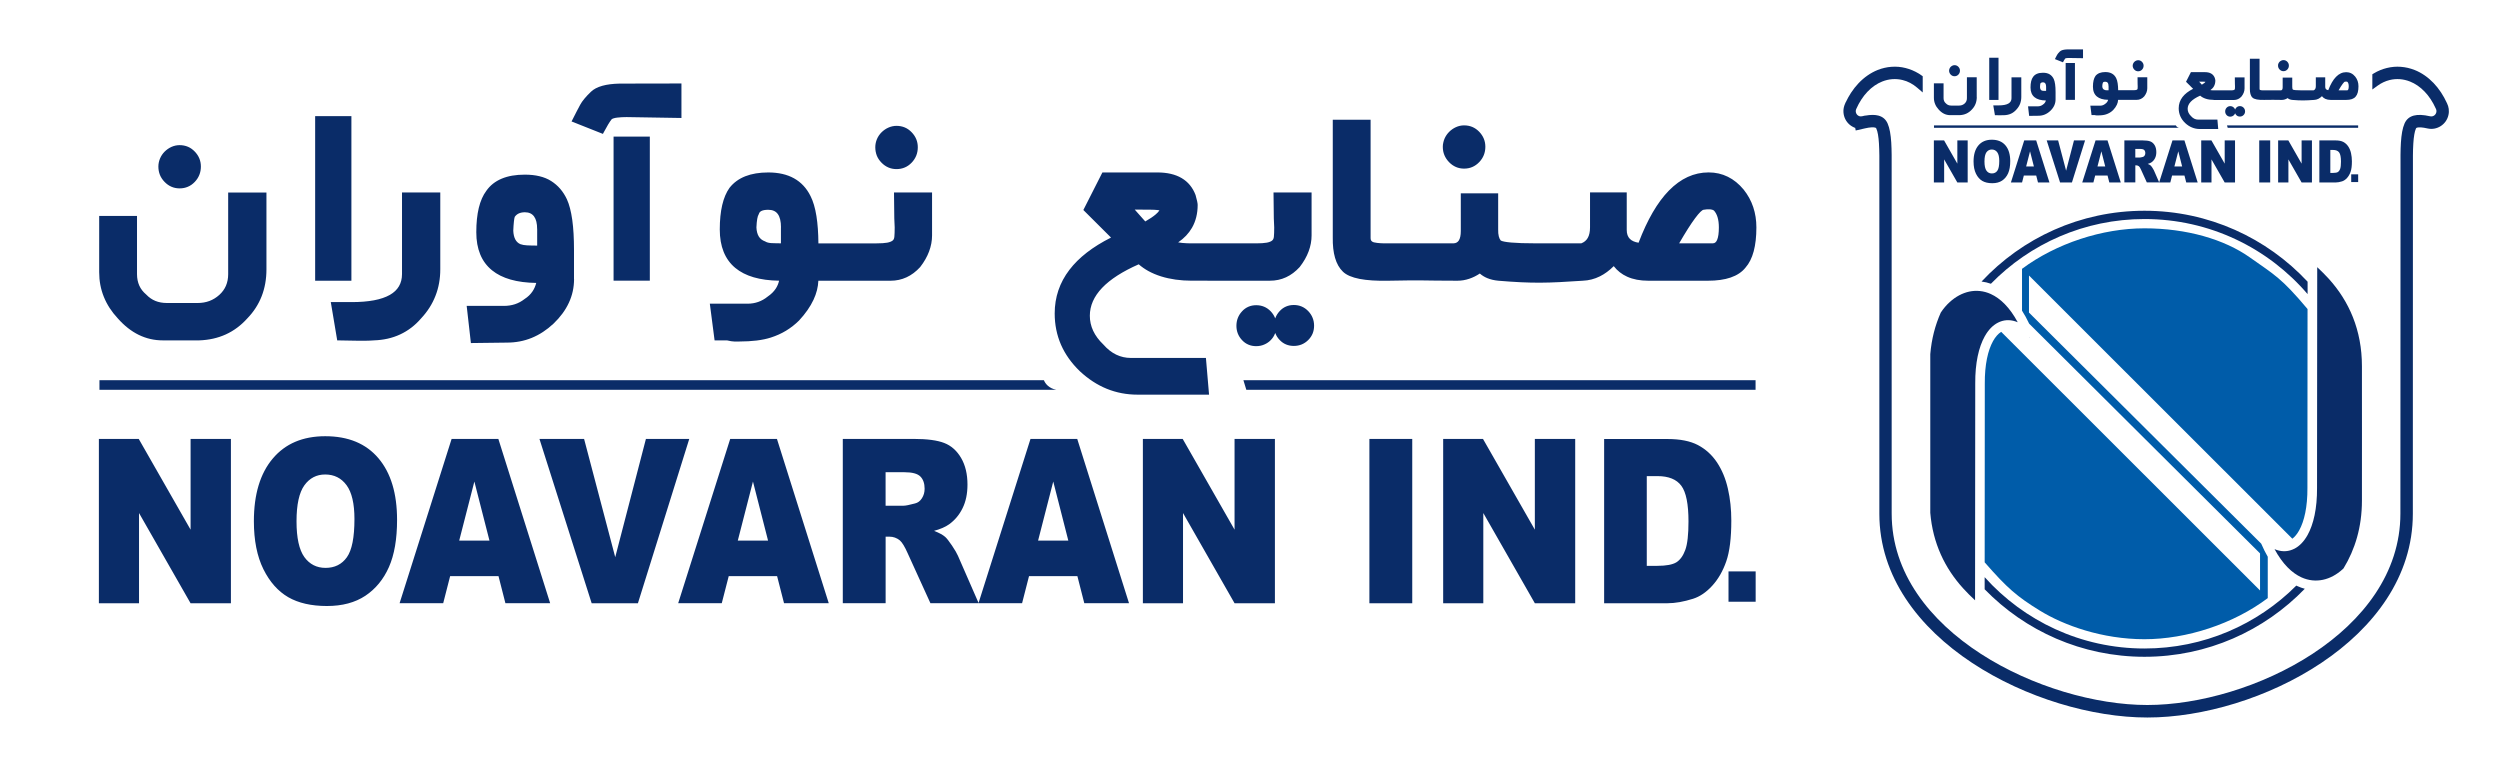 <?xml version="1.0" encoding="utf-8"?>
<!-- Generator: Adobe Illustrator 25.2.0, SVG Export Plug-In . SVG Version: 6.00 Build 0)  -->
<svg version="1.1" id="Layer_1" xmlns="http://www.w3.org/2000/svg" xmlns:xlink="http://www.w3.org/1999/xlink" x="0px" y="0px"
	 viewBox="0 0 829.53 252.77" style="enable-background:new 0 0 829.53 252.77;" xml:space="preserve">
<style type="text/css">
	.st0{fill-rule:evenodd;clip-rule:evenodd;fill:#0A2C68;}
	.st1{fill-rule:evenodd;clip-rule:evenodd;fill:#005CA9;}
</style>
<g>
	<path class="st0" d="M787.72,24.31c0.66-0.4,1.35-0.74,2.06-1.03c0.71-0.29,1.44-0.53,2.17-0.71c0.78-0.19,1.56-0.32,2.33-0.39
		c0.77-0.07,1.55-0.07,2.33-0.01c0.78,0.06,1.56,0.18,2.33,0.35c0.76,0.18,1.52,0.42,2.27,0.71c1.14,0.45,2.25,1.05,3.31,1.78
		c1.04,0.71,2.03,1.56,2.97,2.54c0.88,0.92,1.71,1.96,2.47,3.11c0.73,1.1,1.39,2.3,1.99,3.61c0.14,0.28,0.26,0.58,0.36,0.91
		c0.09,0.3,0.16,0.62,0.21,0.96c0.04,0.34,0.06,0.68,0.04,1.02c-0.02,0.33-0.06,0.68-0.14,1.02c-0.17,0.77-0.49,1.48-0.92,2.09
		c-0.44,0.63-1.01,1.17-1.65,1.58c-0.64,0.41-1.36,0.69-2.12,0.83c-0.73,0.13-1.49,0.11-2.26-0.06c-0.86-0.2-1.58-0.31-2.18-0.35
		c-0.54-0.03-0.96-0.01-1.28,0.08c-0.11,0.03-0.19,0.07-0.25,0.12c-0.05,0.04-0.1,0.11-0.13,0.2c-0.23,0.52-0.41,1.19-0.54,1.99
		c-0.15,0.85-0.25,1.84-0.32,2.95c-0.08,1.25-0.12,2.58-0.13,3.99c-0.02,1.45-0.01,3,0,4.63c-0.01,38.08-0.03,76.18-0.03,114.24
		c0,41.75-51.49,67.61-88.09,67.61c-36.49,0-88.93-25.8-88.93-67.61c0-38.08,0.02-76.16,0-114.24c0.01-1.64,0.02-3.19,0-4.64
		c-0.02-1.41-0.05-2.74-0.13-3.99c-0.07-1.1-0.17-2.09-0.32-2.95c-0.14-0.8-0.32-1.47-0.55-1.99c-0.04-0.08-0.08-0.15-0.13-0.2
		c-0.06-0.05-0.14-0.09-0.25-0.12c-0.32-0.09-0.74-0.11-1.28-0.08c-0.6,0.04-1.32,0.15-2.18,0.35l-3,0.69l-0.17-0.86
		c-0.17-0.06-0.32-0.12-0.46-0.18l0-0.01c-0.72-0.32-1.34-0.77-1.85-1.31c-0.53-0.56-0.94-1.22-1.21-1.93
		c-0.27-0.71-0.4-1.47-0.39-2.24c0.02-0.75,0.18-1.5,0.49-2.22l0.29-0.67h0.02c0.52-1.09,1.09-2.12,1.71-3.07
		c0.77-1.18,1.61-2.24,2.5-3.18c0.95-1,1.95-1.86,3-2.59c1.07-0.74,2.19-1.35,3.34-1.81c0.75-0.3,1.51-0.54,2.27-0.71
		c0.77-0.18,1.55-0.3,2.33-0.35c0.78-0.06,1.56-0.05,2.33,0.01c0.77,0.07,1.55,0.19,2.32,0.39c0.76,0.19,1.52,0.44,2.26,0.75
		c0.74,0.31,1.46,0.68,2.14,1.09l0.42,0.27l0.89,0.62v5.38l-1.83-1.57c-0.74-0.64-1.52-1.17-2.32-1.59
		c-0.81-0.43-1.66-0.75-2.53-0.96c-1.12-0.28-2.26-0.37-3.4-0.29c-1.14,0.08-2.28,0.35-3.38,0.79c-1.73,0.69-3.4,1.83-4.89,3.4
		c-1.43,1.51-2.7,3.42-3.72,5.73c-0.19,0.44-0.19,0.92-0.03,1.33c0.15,0.41,0.47,0.77,0.9,0.96c0.17,0.08,0.35,0.12,0.52,0.14
		c0.18,0.02,0.36,0,0.54-0.04l1.07-0.24l0.01,0.03c1.79-0.32,3.21-0.31,4.33-0.02c1.52,0.4,2.49,1.3,3.08,2.62h0
		c0.69,1.57,1.04,3.71,1.21,6.34c0.16,2.51,0.15,5.52,0.13,8.9c0.01,38.08,0.01,76.15,0.01,114.23c0,39.41,50.66,63.49,84.82,63.49
		c34.26,0,83.98-24.13,83.98-63.49c0-23.88,0.03-90.34,0.04-114.23c-0.02-3.38-0.03-6.39,0.13-8.9c0.17-2.63,0.52-4.77,1.21-6.34h0
		c0.59-1.32,1.56-2.22,3.08-2.62c1.33-0.35,3.09-0.29,5.41,0.24l0.02,0c0.45,0.1,0.91,0.01,1.27-0.23c0.37-0.24,0.65-0.62,0.76-1.08
		l0-0.01c0.05-0.21,0.05-0.41,0.03-0.61c-0.03-0.21-0.09-0.4-0.18-0.58l-0.03-0.06c-1.02-2.27-2.28-4.14-3.7-5.62
		c-1.48-1.55-3.13-2.66-4.84-3.34c-1.1-0.44-2.24-0.7-3.38-0.79c-1.14-0.08-2.28,0.01-3.4,0.29c-0.7,0.17-1.39,0.42-2.05,0.73
		c-0.66,0.31-1.31,0.69-1.93,1.14l-1.75,1.27v-5.05L787.72,24.31z"/>
	<path class="st0" d="M711.57,69.93c-21.34,0-40.57,9.04-54.07,23.49c1.03,0.12,2.07,0.37,3.11,0.73
		c12.94-13.24,30.99-21.47,50.97-21.47c21.65,0,41.05,9.66,54.11,24.91l0-4.12C752.18,78.99,732.93,69.93,711.57,69.93L711.57,69.93
		z M658.53,195.53c13.44,13.81,32.23,22.4,53.03,22.4c20.88,0,39.74-8.65,53.2-22.57c-0.81-0.21-1.62-0.5-2.43-0.87
		c-0.13-0.06-0.26-0.12-0.39-0.18c-12.89,12.9-30.71,20.87-50.38,20.87c-21.06,0-39.98-9.14-53.03-23.67L658.53,195.53z"/>
	<path class="st1" d="M711.57,75.76c-14,0-29.29,5-40.64,13.44v13.88c0.83,1.3,1.62,2.73,2.37,4.32l76.61,76.23v12.3l-85.89-85.82
		c-0.99,0.62-1.91,1.65-2.7,3.06c-1.72,3.09-2.78,7.86-2.74,14.08c0,19.78-0.02,39.56-0.04,59.34c7.53,8.62,10.73,11.34,18.28,16
		c8.02,4.94,20.72,9.51,34.74,9.51c14.02,0,29.52-5.07,40.91-13.64v-13.72c-0.76-1.31-1.49-2.76-2.17-4.34l-77.06-76.68v-12.3
		l87.39,87.33c0.83-0.63,1.59-1.56,2.26-2.76c1.72-3.09,2.78-7.86,2.74-14.08c0-19.79,0.02-39.58,0.04-59.37
		c-8.72-10.36-10.87-11.28-19.16-17.14C738.04,79.41,725.57,75.76,711.57,75.76z"/>
	<path class="st0" d="M673.51,112.05l0.05,0.12c-0.1-0.12-0.2-0.24-0.3-0.35C673.34,111.9,673.43,111.97,673.51,112.05
		L673.51,112.05z M655.35,199.19l0.06-71.93c-0.05-6.79,1.16-12.1,3.14-15.64c1.2-2.16,2.7-3.7,4.4-4.56l0,0
		c1.8-0.92,3.76-1.08,5.79-0.42c0.26,0.08,0.51,0.18,0.77,0.29c-2.66-4.94-5.76-7.92-8.94-9.37c-2.38-1.08-4.81-1.29-7.12-0.81
		c-2.34,0.5-4.56,1.71-6.49,3.46c-1.11,1.01-2.12,2.19-2.99,3.52c-1.85,4.15-3.06,8.74-3.48,13.78v52.65
		c0.84,10.12,4.86,18.4,10.88,25.03C652.61,196.56,653.94,197.89,655.35,199.19z"/>
	<path class="st0" d="M768.88,88.65l-0.06,73.24c0.05,6.79-1.16,12.1-3.14,15.64c-1.2,2.16-2.71,3.7-4.4,4.56l0-0.01
		c-1.8,0.92-3.76,1.08-5.79,0.42c-0.26-0.08-0.51-0.18-0.77-0.29c2.66,4.93,5.76,7.92,8.94,9.37c2.38,1.08,4.81,1.29,7.12,0.8
		c2.34-0.49,4.56-1.71,6.49-3.46c0.12-0.1,0.23-0.21,0.34-0.32c3.85-6.31,6.11-13.77,6.11-22.49v-5.86c0-0.07,0-0.13,0-0.2
		l0.01-16.14l-0.01-16.33c0-0.07,0-0.13,0-0.2v-5.86c0-11.99-4.25-21.58-11.06-29.08C771.48,91.16,770.21,89.89,768.88,88.65z"/>
	<path class="st0" d="M646.73,23.44c0-0.12,0.01-0.23,0.04-0.35c0.02-0.11,0.06-0.23,0.11-0.34c0.05-0.11,0.1-0.21,0.17-0.31
		c0.07-0.1,0.14-0.19,0.22-0.27c0.08-0.08,0.17-0.16,0.27-0.22c0.09-0.07,0.2-0.12,0.3-0.17c0.11-0.05,0.23-0.09,0.34-0.12
		c0.12-0.03,0.24-0.04,0.36-0.04c0.25,0,0.49,0.05,0.7,0.14c0.21,0.09,0.41,0.23,0.58,0.41c0.17,0.18,0.3,0.38,0.39,0.59
		c0.09,0.21,0.13,0.44,0.13,0.68c0,0.25-0.04,0.49-0.13,0.71c-0.09,0.22-0.22,0.42-0.39,0.6c-0.18,0.18-0.37,0.32-0.58,0.41
		c-0.21,0.09-0.45,0.14-0.7,0.14c-0.25,0-0.48-0.05-0.69-0.14c-0.21-0.09-0.41-0.23-0.58-0.41c-0.18-0.18-0.31-0.38-0.4-0.6
		C646.78,23.93,646.73,23.7,646.73,23.44L646.73,23.44z M721.98,41.6h-80.26v0.81c27.1,0,54.2,0,81.3,0
		C722.41,42.28,722.1,41.89,721.98,41.6L721.98,41.6z M738.94,41.6h43.52v0.81h-43.28L738.94,41.6L738.94,41.6z M655.92,32.18
		c0,1.65-0.54,3.04-1.63,4.16c-0.54,0.59-1.15,1.05-1.83,1.36c-0.68,0.31-1.43,0.48-2.26,0.51h-3.11c-0.72,0-1.4-0.16-2.04-0.47
		c-0.63-0.31-1.23-0.78-1.77-1.39c-0.53-0.57-0.93-1.18-1.19-1.83c-0.27-0.66-0.4-1.36-0.4-2.1v-4.78h3.21v4.95
		c0,0.36,0.07,0.69,0.2,0.97c0.13,0.29,0.32,0.54,0.58,0.75l0.01,0.01c0.23,0.24,0.48,0.42,0.77,0.53c0.29,0.12,0.61,0.18,0.97,0.18
		h2.62c0.36,0,0.69-0.06,1-0.17c0.3-0.11,0.58-0.29,0.84-0.51c0.25-0.23,0.44-0.49,0.57-0.78c0.13-0.29,0.19-0.62,0.19-0.99v-6.94
		h3.25V32.18L655.92,32.18z M660.05,33V19.16h3.08v13.99h-3.08V33L660.05,33z M670.69,32.18v-6.53h-3.25v6.94
		c0,0.78-0.34,1.37-1.03,1.77c-0.71,0.41-1.8,0.61-3.24,0.61h-1.78l0.55,3.25c0.94,0,2.21,0.07,3.11,0c0.82-0.03,1.57-0.2,2.24-0.51
		c0.67-0.31,1.26-0.77,1.78-1.36c0.54-0.58,0.95-1.22,1.22-1.91C670.55,33.74,670.69,32.98,670.69,32.18L670.69,32.18z M682.06,33
		c0,0.71-0.15,1.38-0.44,2.02c-0.29,0.63-0.73,1.23-1.31,1.78c-0.57,0.54-1.19,0.94-1.85,1.21c-0.66,0.27-1.36,0.4-2.1,0.4
		l-3.07,0.04l-0.36-3.16h3.17c0.33,0,0.65-0.05,0.94-0.14c0.29-0.1,0.56-0.24,0.81-0.43l0.01-0.01c0.28-0.18,0.51-0.4,0.68-0.66
		c0.14-0.21,0.25-0.45,0.31-0.71c-1.65-0.02-2.91-0.38-3.76-1.07c-0.89-0.72-1.34-1.8-1.34-3.24c0-1.59,0.28-2.76,0.85-3.51
		c0.32-0.46,0.76-0.81,1.31-1.04c0.54-0.23,1.2-0.34,1.97-0.34c0.46,0,0.87,0.04,1.24,0.13c0.38,0.09,0.71,0.23,1,0.41
		c0.29,0.18,0.54,0.4,0.77,0.66c0.22,0.26,0.41,0.55,0.57,0.89c0.2,0.44,0.35,1.02,0.45,1.75c0.1,0.71,0.15,1.57,0.15,2.57V33
		L682.06,33z M678.92,28.75c0-0.95-0.35-1.43-1.04-1.43c-0.2,0-0.38,0.03-0.52,0.1c-0.14,0.06-0.25,0.16-0.34,0.29
		c-0.03,0.08-0.05,0.22-0.07,0.4c-0.02,0.2-0.04,0.46-0.05,0.78c0.01,0.3,0.07,0.55,0.17,0.75c0.1,0.18,0.24,0.31,0.42,0.4
		c0.08,0.03,0.17,0.05,0.26,0.07c0.09,0.02,0.2,0.03,0.31,0.03l0.42,0.01l0.44,0V28.75L678.92,28.75z M685.41,33V20.9h3.08v12.24
		h-3.08V33L685.41,33z M686.52,19.24c-0.14,0-0.28,0-0.41,0.01c-0.13,0.01-0.26,0.02-0.38,0.03c-0.12,0.01-0.22,0.03-0.3,0.06
		c-0.07,0.02-0.13,0.05-0.17,0.08c-0.09,0.11-0.19,0.26-0.3,0.44c-0.12,0.19-0.25,0.43-0.39,0.7l-0.06,0.11l-2.67-1.06l0.44-0.87
		l0.29-0.55c0.09-0.16,0.21-0.33,0.36-0.51c0.15-0.18,0.33-0.38,0.55-0.59c0.23-0.22,0.55-0.39,0.97-0.51
		c0.4-0.11,0.89-0.17,1.47-0.19l5.25-0.01v2.93L686.52,19.24L686.52,19.24z M702.81,33.14c-0.02,0.54-0.16,1.08-0.41,1.62
		c-0.27,0.59-0.68,1.17-1.23,1.76l0,0c-0.34,0.33-0.7,0.62-1.1,0.86c-0.4,0.24-0.83,0.43-1.29,0.58c-0.35,0.11-0.75,0.2-1.2,0.25
		c-0.45,0.06-0.95,0.08-1.5,0.08h-0.4c-0.07,0-0.16-0.01-0.27-0.03c-0.1-0.02-0.22-0.04-0.35-0.07H694l-0.4-3.12h3.21
		c0.32,0,0.62-0.05,0.91-0.15c0.28-0.1,0.55-0.25,0.8-0.45l0.01-0.01c0.29-0.2,0.51-0.42,0.68-0.67c0.13-0.2,0.23-0.43,0.29-0.67
		c-1.64-0.02-2.88-0.39-3.72-1.09c-0.88-0.73-1.32-1.82-1.32-3.27c0-1.58,0.28-2.76,0.83-3.54l0-0.01c0.34-0.43,0.79-0.76,1.34-0.98
		c0.55-0.21,1.19-0.32,1.94-0.32c0.86,0,1.59,0.17,2.19,0.5c0.6,0.33,1.07,0.84,1.4,1.5c0.23,0.44,0.39,1.01,0.5,1.71
		c0.1,0.66,0.16,1.43,0.17,2.31h4.94c0.19,0,0.37,0,0.52-0.01c0.15-0.01,0.28-0.02,0.38-0.04c0.1-0.02,0.19-0.04,0.27-0.07
		c0.07-0.03,0.14-0.06,0.19-0.1c0.04-0.03,0.08-0.08,0.1-0.12c0.03-0.05,0.04-0.12,0.05-0.2c0.01-0.09,0.02-0.2,0.02-0.33l0.01-0.46
		l-0.03-0.76c-0.01-0.74-0.02-1.47-0.02-2.21h3.23v3.65c0,0.46-0.08,0.92-0.25,1.37c-0.17,0.45-0.42,0.89-0.75,1.32l-0.01,0.01
		c-0.35,0.39-0.74,0.68-1.16,0.87c-0.42,0.19-0.87,0.29-1.36,0.29H702.81L702.81,33.14z M699.64,28.62c0-0.52-0.09-0.9-0.28-1.15
		c-0.17-0.24-0.44-0.35-0.8-0.35c-0.25,0-0.45,0.03-0.58,0.1c-0.12,0.06-0.19,0.14-0.21,0.25l-0.02,0.04
		c-0.05,0.07-0.09,0.2-0.12,0.38c-0.03,0.19-0.06,0.43-0.07,0.73c0.01,0.32,0.08,0.58,0.2,0.77c0.12,0.19,0.29,0.33,0.52,0.41
		l0.03,0.01c0.07,0.04,0.14,0.07,0.23,0.09c0.09,0.02,0.19,0.04,0.3,0.04l0.42,0.01l0.39,0V28.62L699.64,28.62z M707.65,21.8
		c0-0.12,0.01-0.23,0.04-0.35c0.02-0.11,0.06-0.23,0.11-0.34c0.05-0.11,0.1-0.21,0.17-0.31c0.07-0.1,0.14-0.19,0.22-0.27
		c0.08-0.08,0.17-0.16,0.27-0.22c0.09-0.07,0.2-0.13,0.31-0.18c0.11-0.05,0.23-0.09,0.34-0.11c0.12-0.03,0.24-0.04,0.36-0.04
		c0.25,0,0.49,0.05,0.7,0.14c0.21,0.09,0.41,0.23,0.58,0.41c0.17,0.18,0.3,0.38,0.39,0.59c0.09,0.21,0.13,0.44,0.13,0.68
		c0,0.25-0.04,0.49-0.13,0.71c-0.09,0.22-0.22,0.42-0.39,0.6c-0.17,0.18-0.37,0.32-0.58,0.41c-0.22,0.09-0.45,0.14-0.7,0.14
		c-0.25,0-0.48-0.05-0.69-0.14c-0.21-0.09-0.41-0.23-0.58-0.41c-0.18-0.18-0.31-0.38-0.4-0.6C707.7,22.29,707.65,22.05,707.65,21.8
		L707.65,21.8z M734.54,33.14c-0.48,0-0.93-0.03-1.37-0.09c-0.44-0.06-0.85-0.15-1.24-0.28c-0.39-0.12-0.75-0.28-1.08-0.46
		c-0.3-0.17-0.57-0.36-0.81-0.57c-1.38,0.61-2.42,1.28-3.11,2c-0.69,0.73-1.04,1.52-1.04,2.37c0,0.9,0.38,1.71,1.14,2.44l0.01,0.01
		c0.33,0.38,0.7,0.67,1.09,0.85c0.39,0.19,0.81,0.28,1.26,0.28h6.37l0.27,3.12h-6.08c-0.92,0-1.79-0.17-2.6-0.5
		c-0.82-0.33-1.58-0.83-2.29-1.49c-0.71-0.69-1.25-1.44-1.6-2.25c-0.36-0.82-0.54-1.7-0.54-2.65c0-1.38,0.42-2.61,1.25-3.71
		c0.8-1.05,1.98-1.96,3.53-2.74l-2.35-2.34l1.62-3.19h4.67c0.83,0,1.52,0.16,2.07,0.48c0.55,0.32,0.94,0.8,1.19,1.45l0,0.01
		c0.06,0.2,0.1,0.37,0.13,0.5c0.03,0.14,0.05,0.25,0.05,0.32c0,0.74-0.16,1.39-0.48,1.95c-0.27,0.48-0.66,0.89-1.17,1.24
		c0.1,0.02,0.22,0.04,0.35,0.05l0.41,0.03l0.43,0.01h5.44c0.19,0,0.37,0,0.52-0.01c0.15-0.01,0.28-0.02,0.38-0.04
		c0.1-0.02,0.19-0.04,0.27-0.07c0.07-0.03,0.14-0.06,0.19-0.1c0.04-0.03,0.08-0.08,0.1-0.12c0.03-0.06,0.05-0.12,0.05-0.2l0.02-0.33
		l0.01-0.47l-0.03-0.76c-0.01-0.74-0.02-1.47-0.03-2.21h3.23v3.65c0,0.46-0.08,0.92-0.25,1.37c-0.17,0.45-0.42,0.89-0.75,1.32
		l-0.01,0.01c-0.35,0.39-0.74,0.68-1.16,0.87c-0.42,0.19-0.88,0.29-1.36,0.29H734.54L734.54,33.14z M731.8,27.16l-0.18-0.03
		c-0.15-0.02-0.34-0.03-0.55-0.03l-1.37-0.01l0.9,1.01c0.38-0.22,0.67-0.42,0.89-0.6C731.63,27.38,731.74,27.27,731.8,27.16
		L731.8,27.16z M744.94,36.97c0-0.24-0.04-0.46-0.12-0.67c-0.08-0.21-0.21-0.4-0.37-0.57c-0.17-0.17-0.35-0.3-0.56-0.39
		c-0.2-0.09-0.43-0.13-0.67-0.13c-0.24,0-0.46,0.04-0.66,0.13c-0.2,0.09-0.38,0.22-0.54,0.39c-0.16,0.17-0.28,0.36-0.36,0.57
		l-0.02,0.05l-0.02-0.04c-0.08-0.21-0.21-0.4-0.37-0.57c-0.17-0.17-0.35-0.3-0.56-0.39c-0.21-0.09-0.43-0.13-0.67-0.13
		s-0.46,0.04-0.66,0.13c-0.2,0.09-0.38,0.22-0.54,0.39c-0.32,0.34-0.48,0.76-0.48,1.24c0,0.23,0.04,0.45,0.12,0.66
		c0.08,0.2,0.2,0.39,0.36,0.56c0.16,0.17,0.34,0.3,0.54,0.38c0.2,0.09,0.42,0.13,0.66,0.13c0.12,0,0.24-0.01,0.36-0.04
		c0.11-0.02,0.22-0.06,0.33-0.11c0.1-0.04,0.2-0.1,0.29-0.16c0.09-0.06,0.18-0.13,0.25-0.21c0.08-0.08,0.15-0.17,0.21-0.26
		c0.06-0.09,0.11-0.19,0.15-0.29l0.02-0.06l0.02,0.04c0.08,0.2,0.2,0.39,0.36,0.55c0.16,0.17,0.34,0.29,0.54,0.38
		c0.2,0.08,0.42,0.13,0.66,0.13c0.24,0,0.46-0.04,0.67-0.13c0.21-0.08,0.39-0.21,0.56-0.38c0.16-0.16,0.29-0.35,0.37-0.55
		C744.9,37.43,744.94,37.21,744.94,36.97L744.94,36.97z M751.25,33.15c-0.99,0.02-1.8-0.03-2.43-0.15
		c-0.65-0.13-1.13-0.33-1.42-0.61c-0.31-0.29-0.53-0.69-0.67-1.18c-0.14-0.49-0.21-1.07-0.19-1.75l0-9.98h3.21v10.05
		c0,0.08,0.01,0.14,0.04,0.19c0.02,0.05,0.06,0.08,0.1,0.11l0.01,0.01c0.06,0.04,0.19,0.08,0.41,0.1c0.15,0.02,0.32,0.03,0.53,0.04
		h5.98c0.2-0.01,0.34-0.09,0.44-0.25c0.11-0.17,0.16-0.44,0.16-0.79v-3.2h3.18v3.06c-0.01,0.23,0.01,0.43,0.05,0.59
		c0.04,0.14,0.09,0.26,0.17,0.35c0.14,0.07,0.44,0.13,0.9,0.17c0.5,0.04,1.17,0.07,2.04,0.07h3.91c0.24-0.09,0.42-0.24,0.55-0.46
		c0.13-0.23,0.2-0.52,0.2-0.89v-2.98h3.12v3.19c0,0.33,0.09,0.58,0.27,0.76c0.16,0.17,0.41,0.27,0.74,0.32
		c0.75-1.96,1.61-3.44,2.58-4.43c1.01-1.03,2.13-1.54,3.38-1.54c0.59,0,1.13,0.12,1.63,0.37c0.5,0.24,0.95,0.61,1.35,1.1
		c0.36,0.45,0.63,0.95,0.81,1.48c0.18,0.54,0.27,1.11,0.27,1.73c0,0.79-0.08,1.46-0.23,2.03c-0.15,0.57-0.39,1.04-0.7,1.39
		c-0.3,0.37-0.72,0.65-1.26,0.84c-0.53,0.18-1.18,0.27-1.94,0.27h-5.06c-0.69,0-1.29-0.12-1.79-0.34c-0.46-0.21-0.84-0.51-1.14-0.9
		c-0.37,0.37-0.76,0.66-1.18,0.87c-0.46,0.23-0.95,0.35-1.46,0.37c-2.99,0.2-4.24,0.24-7.17,0c-0.35-0.03-0.67-0.11-0.95-0.22
		c-0.24-0.1-0.45-0.23-0.63-0.39c-0.29,0.19-0.59,0.34-0.89,0.44c-0.34,0.11-0.67,0.17-1.01,0.17
		C753.97,33.14,754.4,33.08,751.25,33.15L751.25,33.15z M755.88,21.76c0,0.25,0.04,0.49,0.13,0.71c0.09,0.22,0.22,0.42,0.4,0.6
		c0.18,0.18,0.37,0.32,0.58,0.41c0.21,0.09,0.44,0.14,0.69,0.14c0.25,0,0.49-0.05,0.7-0.14c0.21-0.09,0.41-0.23,0.58-0.41
		c0.17-0.18,0.3-0.38,0.39-0.6c0.09-0.22,0.13-0.45,0.13-0.71c0-0.24-0.04-0.47-0.13-0.68c-0.09-0.21-0.22-0.41-0.39-0.59
		c-0.17-0.18-0.37-0.32-0.58-0.41c-0.21-0.09-0.45-0.14-0.7-0.14c-0.12,0-0.24,0.01-0.36,0.04c-0.12,0.03-0.23,0.06-0.34,0.12
		c-0.11,0.05-0.21,0.11-0.31,0.17c-0.1,0.07-0.19,0.14-0.27,0.22c-0.08,0.08-0.16,0.17-0.22,0.27c-0.07,0.1-0.12,0.2-0.17,0.31
		c-0.05,0.11-0.08,0.22-0.11,0.34C755.89,21.53,755.88,21.64,755.88,21.76L755.88,21.76z M779.34,28.62c0-0.34-0.04-0.63-0.11-0.87
		c-0.07-0.23-0.17-0.42-0.31-0.57c-0.04-0.03-0.09-0.05-0.14-0.07c-0.06-0.02-0.12-0.03-0.19-0.03c-0.08-0.01-0.16-0.01-0.24,0
		c-0.08,0.01-0.17,0.02-0.26,0.03l-0.03,0c-0.13,0-0.38,0.24-0.74,0.73c-0.36,0.48-0.81,1.19-1.35,2.13h2.87
		c0.15,0,0.27-0.1,0.35-0.29C779.29,29.45,779.34,29.09,779.34,28.62z"/>
	<path class="st0" d="M780.16,57.84h2.31v2.58h-2.31V57.84L780.16,57.84z M641.68,46.59h3.39l4.4,7.71v-7.71h3.43v13.96h-3.43
		l-4.38-7.66v7.66h-3.41V46.59L641.68,46.59z M654.85,53.58c0-2.28,0.53-4.05,1.6-5.32c1.07-1.27,2.56-1.9,4.46-1.9
		c1.95,0,3.46,0.62,4.52,1.87c1.06,1.25,1.59,3,1.59,5.24c0,1.63-0.23,2.97-0.69,4.01c-0.46,1.04-1.13,1.86-2,2.44
		c-0.87,0.58-1.96,0.87-3.27,0.87c-1.32,0-2.42-0.25-3.29-0.75c-0.87-0.5-1.57-1.3-2.11-2.38
		C655.12,56.57,654.85,55.21,654.85,53.58L654.85,53.58z M658.47,53.59c0,1.41,0.22,2.42,0.66,3.04c0.44,0.61,1.04,0.92,1.8,0.92
		c0.78,0,1.39-0.3,1.81-0.9c0.43-0.61,0.64-1.68,0.64-3.25c0-1.31-0.22-2.27-0.67-2.88c-0.45-0.61-1.05-0.91-1.82-0.91
		c-0.73,0-1.32,0.31-1.77,0.92C658.69,51.15,658.47,52.17,658.47,53.59L658.47,53.59z M675.64,58.25h-4.11l-0.59,2.3h-3.7
		l4.42-13.96h3.97l4.4,13.96h-3.8L675.64,58.25L675.64,58.25z M674.87,55.23l-1.28-5.02l-1.29,5.02H674.87L674.87,55.23z
		 M679.12,46.59l4.44,13.96h3.93l4.36-13.96h-3.68l-2.61,10.05l-2.65-10.05H679.12L679.12,46.59z M699.31,58.25h-4.11l-0.59,2.3
		h-3.7l4.42-13.96h3.97l4.4,13.96h-3.8L699.31,58.25L699.31,58.25z M698.54,55.23l-1.28-5.02l-1.29,5.02H698.54L698.54,55.23z
		 M704.89,60.55V46.59h6.05c1.12,0,1.98,0.11,2.57,0.34c0.59,0.23,1.07,0.65,1.44,1.27c0.36,0.62,0.54,1.38,0.54,2.27
		c0,0.77-0.14,1.44-0.42,2c-0.28,0.57-0.66,1.02-1.15,1.37c-0.31,0.22-0.74,0.41-1.27,0.55c0.43,0.17,0.75,0.34,0.94,0.51
		c0.13,0.11,0.33,0.36,0.58,0.73c0.25,0.37,0.42,0.66,0.51,0.87l1.76,4.03h-4.1l-1.94-4.26c-0.25-0.55-0.46-0.91-0.66-1.08
		c-0.26-0.21-0.56-0.32-0.89-0.32h-0.32v5.65H704.89L704.89,60.55z M708.53,52.26h1.53c0.16,0,0.49-0.06,0.96-0.19
		c0.24-0.06,0.44-0.2,0.59-0.44c0.15-0.24,0.23-0.51,0.23-0.81c0-0.45-0.12-0.8-0.36-1.04c-0.24-0.24-0.69-0.36-1.36-0.36h-1.6
		V52.26L708.53,52.26z M724.83,58.25l0.59,2.3h3.8l-4.4-13.96h-3.97l-4.42,13.96h3.7l0.59-2.3H724.83L724.83,58.25z M724.06,55.23
		h-2.57l1.29-5.02L724.06,55.23L724.06,55.23z M730.39,46.59h3.39l4.4,7.71v-7.71h3.43v13.96h-3.43l-4.38-7.66v7.66h-3.41V46.59
		L730.39,46.59z M749.64,46.59h3.64v13.96h-3.64V46.59L749.64,46.59z M755.91,46.59h3.39l4.4,7.71v-7.71h3.43v13.96h-3.43
		l-4.38-7.66v7.66h-3.41V46.59L755.91,46.59z M769.59,46.59v13.96h5.39c0.64,0,1.37-0.13,2.16-0.38c0.58-0.19,1.13-0.56,1.63-1.11
		c0.51-0.56,0.9-1.24,1.19-2.07c0.29-0.82,0.43-1.98,0.43-3.47c0-0.95-0.1-1.85-0.29-2.7c-0.19-0.85-0.5-1.6-0.93-2.24
		c-0.43-0.64-0.97-1.13-1.62-1.48c-0.65-0.34-1.51-0.51-2.58-0.51H769.59L769.59,46.59z M773.21,49.75h0.91
		c0.94,0,1.62,0.27,2.03,0.82c0.41,0.55,0.61,1.56,0.61,3.04c0,1.12-0.09,1.92-0.27,2.42c-0.18,0.5-0.44,0.84-0.75,1.05
		c-0.32,0.2-0.86,0.3-1.62,0.3h-0.89V49.75z"/>
</g>
<path class="st0" d="M52.55,55.27c0-0.46,0.05-0.91,0.14-1.36c0.09-0.44,0.23-0.89,0.41-1.32c0.18-0.43,0.4-0.83,0.65-1.21
	c0.26-0.38,0.55-0.73,0.87-1.06c0.33-0.32,0.68-0.62,1.05-0.88c0.37-0.26,0.77-0.48,1.19-0.68c0.44-0.2,0.89-0.35,1.34-0.45
	c0.46-0.1,0.93-0.15,1.4-0.15c0.98,0,1.9,0.18,2.74,0.53c0.84,0.35,1.6,0.89,2.28,1.6c0.68,0.7,1.19,1.47,1.53,2.3
	c0.34,0.83,0.51,1.72,0.51,2.67c0,0.98-0.17,1.91-0.51,2.76c-0.34,0.85-0.85,1.64-1.53,2.35c-0.68,0.71-1.44,1.25-2.28,1.6
	c-0.84,0.36-1.75,0.54-2.74,0.54c-0.97,0-1.87-0.18-2.7-0.54c-0.83-0.35-1.59-0.89-2.28-1.6c-0.69-0.71-1.22-1.5-1.56-2.35
	C52.72,57.17,52.55,56.25,52.55,55.27L52.55,55.27z M346.38,126.16H33v3.17c105.81,0,211.63,0,317.45,0
	C348.04,128.84,346.83,127.3,346.38,126.16L346.38,126.16z M412.58,126.16h169.94v3.17H413.54L412.58,126.16L412.58,126.16z
	 M88.41,89.39c0,6.45-2.12,11.89-6.35,16.26c-2.09,2.32-4.47,4.1-7.13,5.31c-2.66,1.21-5.6,1.87-8.81,1.98H54
	c-2.81,0-5.47-0.61-7.97-1.83c-2.47-1.21-4.79-3.03-6.92-5.44c-2.07-2.21-3.62-4.6-4.65-7.16c-1.04-2.56-1.55-5.3-1.55-8.2V71.65
	h12.55v19.31c0,1.42,0.26,2.69,0.76,3.81c0.5,1.12,1.27,2.1,2.28,2.95l0.05,0.05c0.88,0.92,1.88,1.62,3.01,2.08
	c1.13,0.46,2.4,0.69,3.8,0.69h10.23c1.41,0,2.71-0.23,3.9-0.67c1.19-0.45,2.28-1.12,3.27-2.01c0.98-0.88,1.72-1.9,2.21-3.04
	c0.49-1.15,0.74-2.43,0.74-3.85V63.88h12.7V89.39L88.41,89.39z M104.57,92.58V38.53h12.03v54.61h-12.03V92.58L104.57,92.58z
	 M146.09,89.37V63.86h-12.7v27.09c0,3.06-1.34,5.37-4.03,6.9c-2.79,1.59-7.01,2.39-12.66,2.39h-6.94l2.13,12.7
	c3.69,0,8.64,0.29,12.16,0c3.21-0.1,6.13-0.76,8.74-1.98c2.62-1.22,4.94-2.99,6.94-5.32c2.12-2.27,3.71-4.76,4.76-7.47
	C145.56,95.46,146.09,92.52,146.09,89.37L146.09,89.37z M190.48,92.58c0,2.77-0.57,5.4-1.72,7.87c-1.14,2.47-2.84,4.78-5.11,6.95
	c-2.24,2.09-4.64,3.66-7.21,4.71c-2.57,1.05-5.31,1.57-8.2,1.57l-11.99,0.15l-1.4-12.33h12.37c1.3,0,2.52-0.19,3.65-0.56
	c1.13-0.37,2.18-0.94,3.15-1.69l0.04-0.03c1.1-0.71,1.99-1.56,2.65-2.56c0.55-0.82,0.96-1.76,1.22-2.78
	c-6.46-0.09-11.35-1.49-14.67-4.19c-3.48-2.82-5.22-7.04-5.22-12.64c0-6.2,1.11-10.76,3.32-13.72c1.25-1.8,2.96-3.15,5.11-4.05
	c2.12-0.89,4.68-1.33,7.67-1.33c1.78,0,3.4,0.17,4.85,0.52c1.46,0.35,2.77,0.88,3.89,1.6c1.12,0.71,2.13,1.57,3,2.58
	c0.87,1.01,1.61,2.17,2.22,3.47c0.79,1.72,1.38,4,1.78,6.82c0.39,2.79,0.58,6.14,0.58,10.02V92.58L190.48,92.58z M178.23,76
	c0-3.71-1.36-5.57-4.07-5.57c-0.79,0-1.47,0.14-2.04,0.4c-0.53,0.25-0.97,0.62-1.32,1.12c-0.11,0.32-0.21,0.85-0.28,1.57
	c-0.09,0.79-0.16,1.81-0.21,3.03c0.05,1.19,0.28,2.16,0.68,2.91c0.38,0.71,0.94,1.23,1.66,1.55c0.32,0.11,0.66,0.2,1.02,0.27
	c0.37,0.07,0.77,0.11,1.2,0.13l1.64,0.06l1.73,0.02V76L178.23,76z M203.59,92.58V45.33h12.03v47.81h-12.03V92.58L203.59,92.58z
	 M207.92,38.85c-0.56,0-1.09,0.01-1.6,0.04c-0.51,0.03-1.01,0.07-1.49,0.13c-0.46,0.05-0.85,0.13-1.18,0.23
	c-0.27,0.08-0.5,0.18-0.67,0.3c-0.35,0.43-0.74,1-1.17,1.71c-0.46,0.76-0.97,1.67-1.52,2.72l-0.23,0.45l-10.41-4.13l1.73-3.4
	l1.14-2.15c0.33-0.62,0.8-1.29,1.4-2.01c0.58-0.7,1.3-1.47,2.16-2.29c0.9-0.87,2.16-1.53,3.77-1.98c1.57-0.44,3.48-0.68,5.74-0.73
	l20.52-0.04v11.45L207.92,38.85L207.92,38.85z M271.54,93.14c-0.08,2.1-0.62,4.22-1.61,6.34c-1.07,2.29-2.67,4.58-4.79,6.87
	l-0.01,0.01c-1.31,1.3-2.75,2.42-4.31,3.37c-1.55,0.94-3.23,1.69-5.03,2.27c-1.36,0.44-2.93,0.77-4.69,0.99
	c-1.75,0.21-3.72,0.33-5.88,0.33h-1.57c-0.27,0-0.62-0.04-1.04-0.1c-0.4-0.06-0.85-0.16-1.35-0.27h-4.15l-1.58-12.18h12.53
	c1.25,0,2.43-0.2,3.54-0.59c1.11-0.39,2.15-0.98,3.11-1.76l0.04-0.03c1.12-0.76,2-1.63,2.65-2.61c0.52-0.8,0.9-1.68,1.11-2.64
	c-6.4-0.09-11.24-1.51-14.53-4.24c-3.43-2.85-5.15-7.11-5.15-12.77c0-6.17,1.08-10.79,3.24-13.82l0.02-0.02
	c1.34-1.7,3.09-2.97,5.25-3.82c2.13-0.83,4.66-1.25,7.58-1.25c3.36,0,6.22,0.65,8.55,1.95c2.35,1.31,4.18,3.27,5.47,5.88
	c0.88,1.72,1.54,3.95,1.97,6.68c0.41,2.57,0.62,5.58,0.65,9.02h19.31c0.76,0,1.43-0.02,2.01-0.06c0.58-0.04,1.08-0.09,1.5-0.17
	c0.4-0.07,0.75-0.17,1.05-0.29c0.29-0.11,0.53-0.24,0.73-0.39c0.17-0.13,0.3-0.29,0.4-0.49c0.1-0.21,0.17-0.47,0.2-0.77
	c0.03-0.34,0.06-0.78,0.08-1.31l0.03-1.81l-0.13-2.97c-0.04-2.88-0.08-5.76-0.1-8.63h12.63V78.1c0,1.8-0.33,3.58-0.99,5.34
	c-0.65,1.74-1.63,3.46-2.93,5.14l-0.03,0.04c-1.38,1.51-2.89,2.64-4.52,3.39c-1.65,0.76-3.42,1.14-5.3,1.14H271.54L271.54,93.14z
	 M259.14,75.46c0-2.01-0.36-3.51-1.08-4.47c-0.68-0.92-1.73-1.38-3.14-1.38c-0.99,0-1.74,0.13-2.27,0.39
	c-0.45,0.22-0.73,0.55-0.84,0.98l-0.08,0.17c-0.19,0.28-0.34,0.78-0.47,1.47c-0.13,0.74-0.22,1.69-0.27,2.84
	c0.05,1.24,0.32,2.25,0.79,3.02c0.46,0.74,1.15,1.28,2.04,1.6l0.11,0.05c0.25,0.16,0.55,0.28,0.89,0.37
	c0.35,0.09,0.74,0.15,1.17,0.17l1.63,0.05l1.5,0.02V75.46L259.14,75.46z M290.43,48.84c0-0.45,0.05-0.91,0.14-1.36
	c0.09-0.45,0.23-0.89,0.41-1.32c0.18-0.43,0.4-0.83,0.65-1.2c0.26-0.38,0.55-0.73,0.87-1.05c0.32-0.32,0.67-0.61,1.04-0.87
	c0.37-0.26,0.77-0.49,1.2-0.68c0.44-0.2,0.89-0.35,1.35-0.45c0.45-0.1,0.92-0.15,1.39-0.15c0.99,0,1.9,0.18,2.74,0.53
	c0.84,0.35,1.6,0.89,2.28,1.6c0.68,0.7,1.19,1.47,1.53,2.3c0.34,0.83,0.51,1.72,0.51,2.67c0,0.98-0.17,1.91-0.51,2.76
	c-0.34,0.85-0.85,1.64-1.53,2.35c-0.68,0.71-1.44,1.25-2.28,1.6c-0.84,0.36-1.76,0.54-2.75,0.54c-0.97,0-1.87-0.18-2.7-0.54
	c-0.83-0.36-1.6-0.89-2.28-1.6c-0.7-0.71-1.22-1.5-1.56-2.35C290.6,50.75,290.43,49.83,290.43,48.84L290.43,48.84z M395.43,93.14
	c-1.86,0-3.64-0.12-5.35-0.36c-1.7-0.24-3.32-0.6-4.85-1.08c-1.53-0.48-2.94-1.08-4.21-1.78c-1.17-0.65-2.23-1.39-3.18-2.22
	c-5.39,2.37-9.44,4.98-12.15,7.82c-2.71,2.85-4.07,5.93-4.07,9.25c0,3.51,1.49,6.68,4.46,9.52l0.04,0.04
	c1.3,1.49,2.71,2.6,4.24,3.34c1.51,0.73,3.15,1.1,4.9,1.1h24.88l1.04,12.18h-23.75c-3.59,0-6.98-0.65-10.17-1.94
	c-3.18-1.29-6.17-3.24-8.95-5.83c-2.78-2.68-4.86-5.61-6.26-8.8c-1.39-3.2-2.09-6.66-2.09-10.37c0-5.38,1.63-10.21,4.89-14.48
	c3.11-4.08,7.72-7.65,13.8-10.7l-9.18-9.15l6.32-12.46h18.22c3.26,0,5.95,0.62,8.07,1.87c2.14,1.26,3.69,3.14,4.63,5.64l0.01,0.05
	c0.22,0.8,0.39,1.46,0.5,1.96c0.12,0.55,0.18,0.97,0.18,1.25c0,2.87-0.63,5.41-1.89,7.6c-1.07,1.86-2.6,3.47-4.58,4.83
	c0.41,0.08,0.86,0.14,1.36,0.19l1.6,0.11l1.67,0.03h21.24c0.76,0,1.43-0.02,2.01-0.06c0.58-0.04,1.08-0.09,1.5-0.17
	c0.4-0.07,0.75-0.17,1.05-0.29c0.29-0.11,0.53-0.24,0.72-0.39c0.17-0.13,0.3-0.29,0.4-0.49c0.11-0.21,0.18-0.47,0.21-0.77l0.08-1.3
	l0.03-1.82l-0.13-2.97c-0.04-2.88-0.08-5.76-0.1-8.63h12.63V78.1c0,1.8-0.33,3.58-0.99,5.33c-0.65,1.75-1.63,3.46-2.93,5.14
	l-0.03,0.04c-1.38,1.51-2.89,2.64-4.52,3.39c-1.65,0.76-3.42,1.14-5.3,1.14H395.43L395.43,93.14z M384.73,69.79l-0.7-0.1
	c-0.59-0.06-1.31-0.11-2.16-0.11l-5.36-0.04l3.5,3.94c1.47-0.84,2.63-1.62,3.46-2.33C384.05,70.65,384.47,70.2,384.73,69.79
	L384.73,69.79z M436.03,108.08c0-0.94-0.16-1.81-0.49-2.62c-0.32-0.81-0.81-1.55-1.45-2.23c-0.65-0.67-1.37-1.18-2.17-1.52
	c-0.8-0.34-1.67-0.51-2.61-0.51c-0.94,0-1.8,0.17-2.59,0.51c-0.79,0.34-1.5,0.85-2.12,1.53c-0.62,0.67-1.08,1.41-1.4,2.22l-0.07,0.2
	l-0.06-0.16c-0.32-0.8-0.81-1.55-1.45-2.22c-0.65-0.67-1.38-1.18-2.18-1.51c-0.8-0.33-1.67-0.5-2.61-0.5s-1.81,0.17-2.59,0.51
	c-0.78,0.34-1.5,0.84-2.11,1.52c-1.24,1.34-1.87,2.95-1.87,4.82c0,0.91,0.16,1.77,0.47,2.56c0.31,0.79,0.78,1.52,1.4,2.18
	c0.62,0.67,1.33,1.17,2.12,1.5c0.79,0.34,1.65,0.5,2.59,0.5c0.47,0,0.94-0.05,1.39-0.14c0.45-0.09,0.88-0.23,1.28-0.41
	c0.41-0.17,0.79-0.38,1.14-0.62c0.36-0.24,0.7-0.52,0.99-0.83c0.31-0.31,0.58-0.65,0.82-1.01c0.23-0.35,0.43-0.74,0.59-1.15
	l0.09-0.22l0.07,0.17c0.31,0.79,0.78,1.52,1.4,2.16c0.62,0.65,1.32,1.15,2.12,1.48c0.79,0.33,1.65,0.49,2.58,0.49
	c0.94,0,1.81-0.17,2.6-0.49c0.8-0.33,1.53-0.82,2.18-1.47c0.64-0.64,1.13-1.37,1.46-2.16C435.86,109.89,436.03,109.02,436.03,108.08
	L436.03,108.08z M460.65,93.15c-3.86,0.08-7.02-0.13-9.5-0.6c-2.55-0.5-4.4-1.29-5.54-2.39c-1.19-1.14-2.07-2.68-2.63-4.62
	c-0.55-1.89-0.8-4.18-0.75-6.84l0-38.97h12.55v39.26c0,0.29,0.05,0.54,0.14,0.73c0.09,0.18,0.22,0.33,0.4,0.44l0.04,0.03
	c0.22,0.17,0.75,0.31,1.59,0.41c0.57,0.07,1.26,0.12,2.07,0.14h23.34c0.76-0.04,1.34-0.37,1.71-0.97c0.42-0.68,0.64-1.71,0.64-3.1
	V64.16h12.4v11.96c-0.03,0.91,0.05,1.68,0.21,2.32c0.14,0.56,0.36,1.02,0.65,1.37c0.53,0.29,1.7,0.51,3.5,0.67
	c1.93,0.17,4.59,0.26,7.95,0.26h15.28c0.94-0.36,1.66-0.96,2.13-1.78c0.51-0.88,0.76-2.05,0.76-3.49V63.85h12.18V76.3
	c0,1.28,0.35,2.28,1.05,2.97c0.64,0.65,1.61,1.07,2.88,1.27c2.91-7.66,6.27-13.43,10.07-17.31c3.93-4.01,8.32-6.02,13.18-6.02
	c2.3,0,4.42,0.48,6.36,1.44c1.94,0.95,3.7,2.38,5.27,4.28c1.41,1.77,2.46,3.7,3.16,5.79c0.7,2.09,1.05,4.34,1.05,6.74
	c0,3.07-0.3,5.71-0.89,7.92c-0.6,2.24-1.51,4.05-2.73,5.43c-1.16,1.46-2.8,2.55-4.92,3.28c-2.07,0.71-4.59,1.06-7.57,1.06h-19.77
	c-2.7,0-5.04-0.45-7-1.34c-1.78-0.8-3.27-1.97-4.45-3.5c-1.45,1.45-2.98,2.58-4.59,3.38c-1.8,0.9-3.7,1.38-5.69,1.46
	c-11.66,0.78-16.56,0.95-28,0c-1.38-0.13-2.62-0.42-3.7-0.87c-0.93-0.39-1.75-0.89-2.45-1.52c-1.14,0.75-2.3,1.33-3.47,1.72
	c-1.31,0.45-2.64,0.67-3.96,0.67C471.27,93.14,472.96,92.89,460.65,93.15L460.65,93.15z M478.74,48.7c0,0.99,0.17,1.91,0.52,2.76
	c0.35,0.85,0.87,1.63,1.56,2.35c0.69,0.71,1.45,1.24,2.28,1.6c0.83,0.36,1.73,0.54,2.7,0.54c0.99,0,1.9-0.18,2.74-0.54
	c0.83-0.36,1.6-0.9,2.28-1.61c0.68-0.71,1.19-1.49,1.53-2.35c0.34-0.85,0.51-1.77,0.51-2.75c0-0.95-0.17-1.84-0.51-2.67
	c-0.34-0.83-0.85-1.6-1.52-2.3c-0.68-0.71-1.45-1.24-2.28-1.6c-0.84-0.35-1.76-0.53-2.74-0.53c-0.47,0-0.94,0.05-1.39,0.15
	c-0.46,0.1-0.91,0.25-1.34,0.45c-0.42,0.19-0.82,0.42-1.19,0.68c-0.37,0.26-0.73,0.55-1.05,0.88c-0.32,0.32-0.61,0.67-0.87,1.05
	c-0.26,0.38-0.48,0.79-0.66,1.2c-0.18,0.43-0.32,0.87-0.41,1.32C478.79,47.78,478.74,48.24,478.74,48.7L478.74,48.7z M570.34,75.46
	c0-1.32-0.15-2.46-0.44-3.41c-0.28-0.9-0.68-1.64-1.21-2.21c-0.17-0.11-0.36-0.19-0.56-0.26c-0.23-0.07-0.48-0.11-0.75-0.13
	c-0.31-0.02-0.62-0.02-0.93,0c-0.33,0.02-0.67,0.07-1.01,0.13l-0.1,0.01c-0.52,0-1.49,0.95-2.9,2.84c-1.4,1.88-3.16,4.65-5.27,8.3
	h11.22c0.59,0,1.05-0.37,1.37-1.12C570.14,78.72,570.34,77.33,570.34,75.46z"/>
<path class="st0" d="M573.54,189.6h9.01v10.06h-9.01V189.6L573.54,189.6z M32.81,145.65h13.23l17.2,30.1v-30.1h13.38v54.51H63.23
	l-17.1-29.93v29.93H32.81V145.65L32.81,145.65z M84.24,172.94c0-8.9,2.08-15.82,6.25-20.77c4.17-4.96,9.98-7.43,17.43-7.43
	c7.63,0,13.51,2.43,17.64,7.3c4.13,4.87,6.19,11.69,6.19,20.46c0,6.37-0.9,11.58-2.7,15.66c-1.8,4.07-4.42,7.25-7.82,9.52
	c-3.42,2.27-7.66,3.4-12.76,3.4c-5.17,0-9.45-0.98-12.84-2.93c-3.38-1.97-6.14-5.06-8.24-9.3C85.3,184.61,84.24,179.31,84.24,172.94
	L84.24,172.94z M98.39,172.98c0,5.49,0.87,9.45,2.59,11.85c1.73,2.39,4.08,3.6,7.04,3.6c3.04,0,5.41-1.18,7.08-3.53
	c1.68-2.36,2.51-6.57,2.51-12.68c0-5.13-0.88-8.87-2.62-11.23c-1.75-2.37-4.11-3.55-7.1-3.55c-2.86,0-5.17,1.2-6.9,3.6
	C99.26,163.45,98.39,167.43,98.39,172.98L98.39,172.98z M165.41,191.17h-16.05l-2.3,8.98h-14.47l17.26-54.51h15.51l17.19,54.51
	H167.7L165.41,191.17L165.41,191.17z M162.41,179.37l-5.01-19.59l-5.03,19.59H162.41L162.41,179.37z M179,145.65l17.32,54.51h15.35
	l17.03-54.51h-14.38l-10.18,39.23l-10.33-39.23H179L179,145.65z M257.85,191.17H241.8l-2.31,8.98h-14.46l17.26-54.51h15.51
	l17.19,54.51h-14.84L257.85,191.17L257.85,191.17z M254.85,179.37l-5.01-19.59l-5.03,19.59H254.85L254.85,179.37z M279.65,200.15
	v-54.51h23.61c4.38,0,7.73,0.45,10.03,1.34c2.32,0.89,4.19,2.55,5.61,4.96c1.42,2.43,2.12,5.38,2.12,8.86
	c0,3.02-0.54,5.63-1.63,7.83c-1.08,2.21-2.57,3.98-4.48,5.35c-1.21,0.86-2.87,1.59-4.98,2.16c1.69,0.67,2.92,1.33,3.68,2
	c0.51,0.44,1.27,1.4,2.26,2.87c0.98,1.46,1.64,2.59,1.98,3.39l6.88,15.74h-16.01l-7.57-16.62c-0.96-2.16-1.81-3.55-2.56-4.2
	c-1.02-0.84-2.19-1.25-3.48-1.25h-1.25v22.07H279.65L279.65,200.15z M293.86,167.8h5.99c0.64,0,1.9-0.25,3.76-0.75
	c0.94-0.22,1.71-0.79,2.29-1.71c0.6-0.93,0.9-1.98,0.9-3.17c0-1.76-0.47-3.12-1.41-4.06c-0.94-0.95-2.7-1.42-5.3-1.42h-6.24V167.8
	L293.86,167.8z M357.49,191.17l2.29,8.98h14.84l-17.18-54.51h-15.51l-17.26,54.51h14.47l2.3-8.98H357.49L357.49,191.17z
	 M354.48,179.37h-10.03l5.03-19.59L354.48,179.37L354.48,179.37z M379.22,145.65h13.22l17.2,30.1v-30.1h13.39v54.51h-13.39
	l-17.1-29.93v29.93h-13.32V145.65L379.22,145.65z M454.38,145.65h14.22v54.51h-14.22V145.65L454.38,145.65z M478.85,145.65h13.23
	l17.2,30.1v-30.1h13.39v54.51h-13.39l-17.1-29.93v29.93h-13.32V145.65L478.85,145.65z M532.27,145.65v54.51h21.06
	c2.52,0,5.34-0.5,8.44-1.48c2.27-0.72,4.4-2.17,6.38-4.34c1.98-2.17,3.53-4.86,4.64-8.07c1.12-3.21,1.68-7.73,1.68-13.55
	c0-3.72-0.37-7.23-1.13-10.55c-0.75-3.33-1.96-6.23-3.62-8.74c-1.67-2.5-3.79-4.41-6.34-5.76c-2.55-1.33-5.91-2-10.05-2H532.27
	L532.27,145.65z M546.42,157.98h3.55c3.68,0,6.32,1.06,7.91,3.2c1.59,2.13,2.38,6.08,2.38,11.85c0,4.36-0.35,7.51-1.07,9.46
	c-0.71,1.94-1.7,3.3-2.95,4.09c-1.26,0.77-3.37,1.17-6.34,1.17h-3.48V157.98z"/>
</svg>
